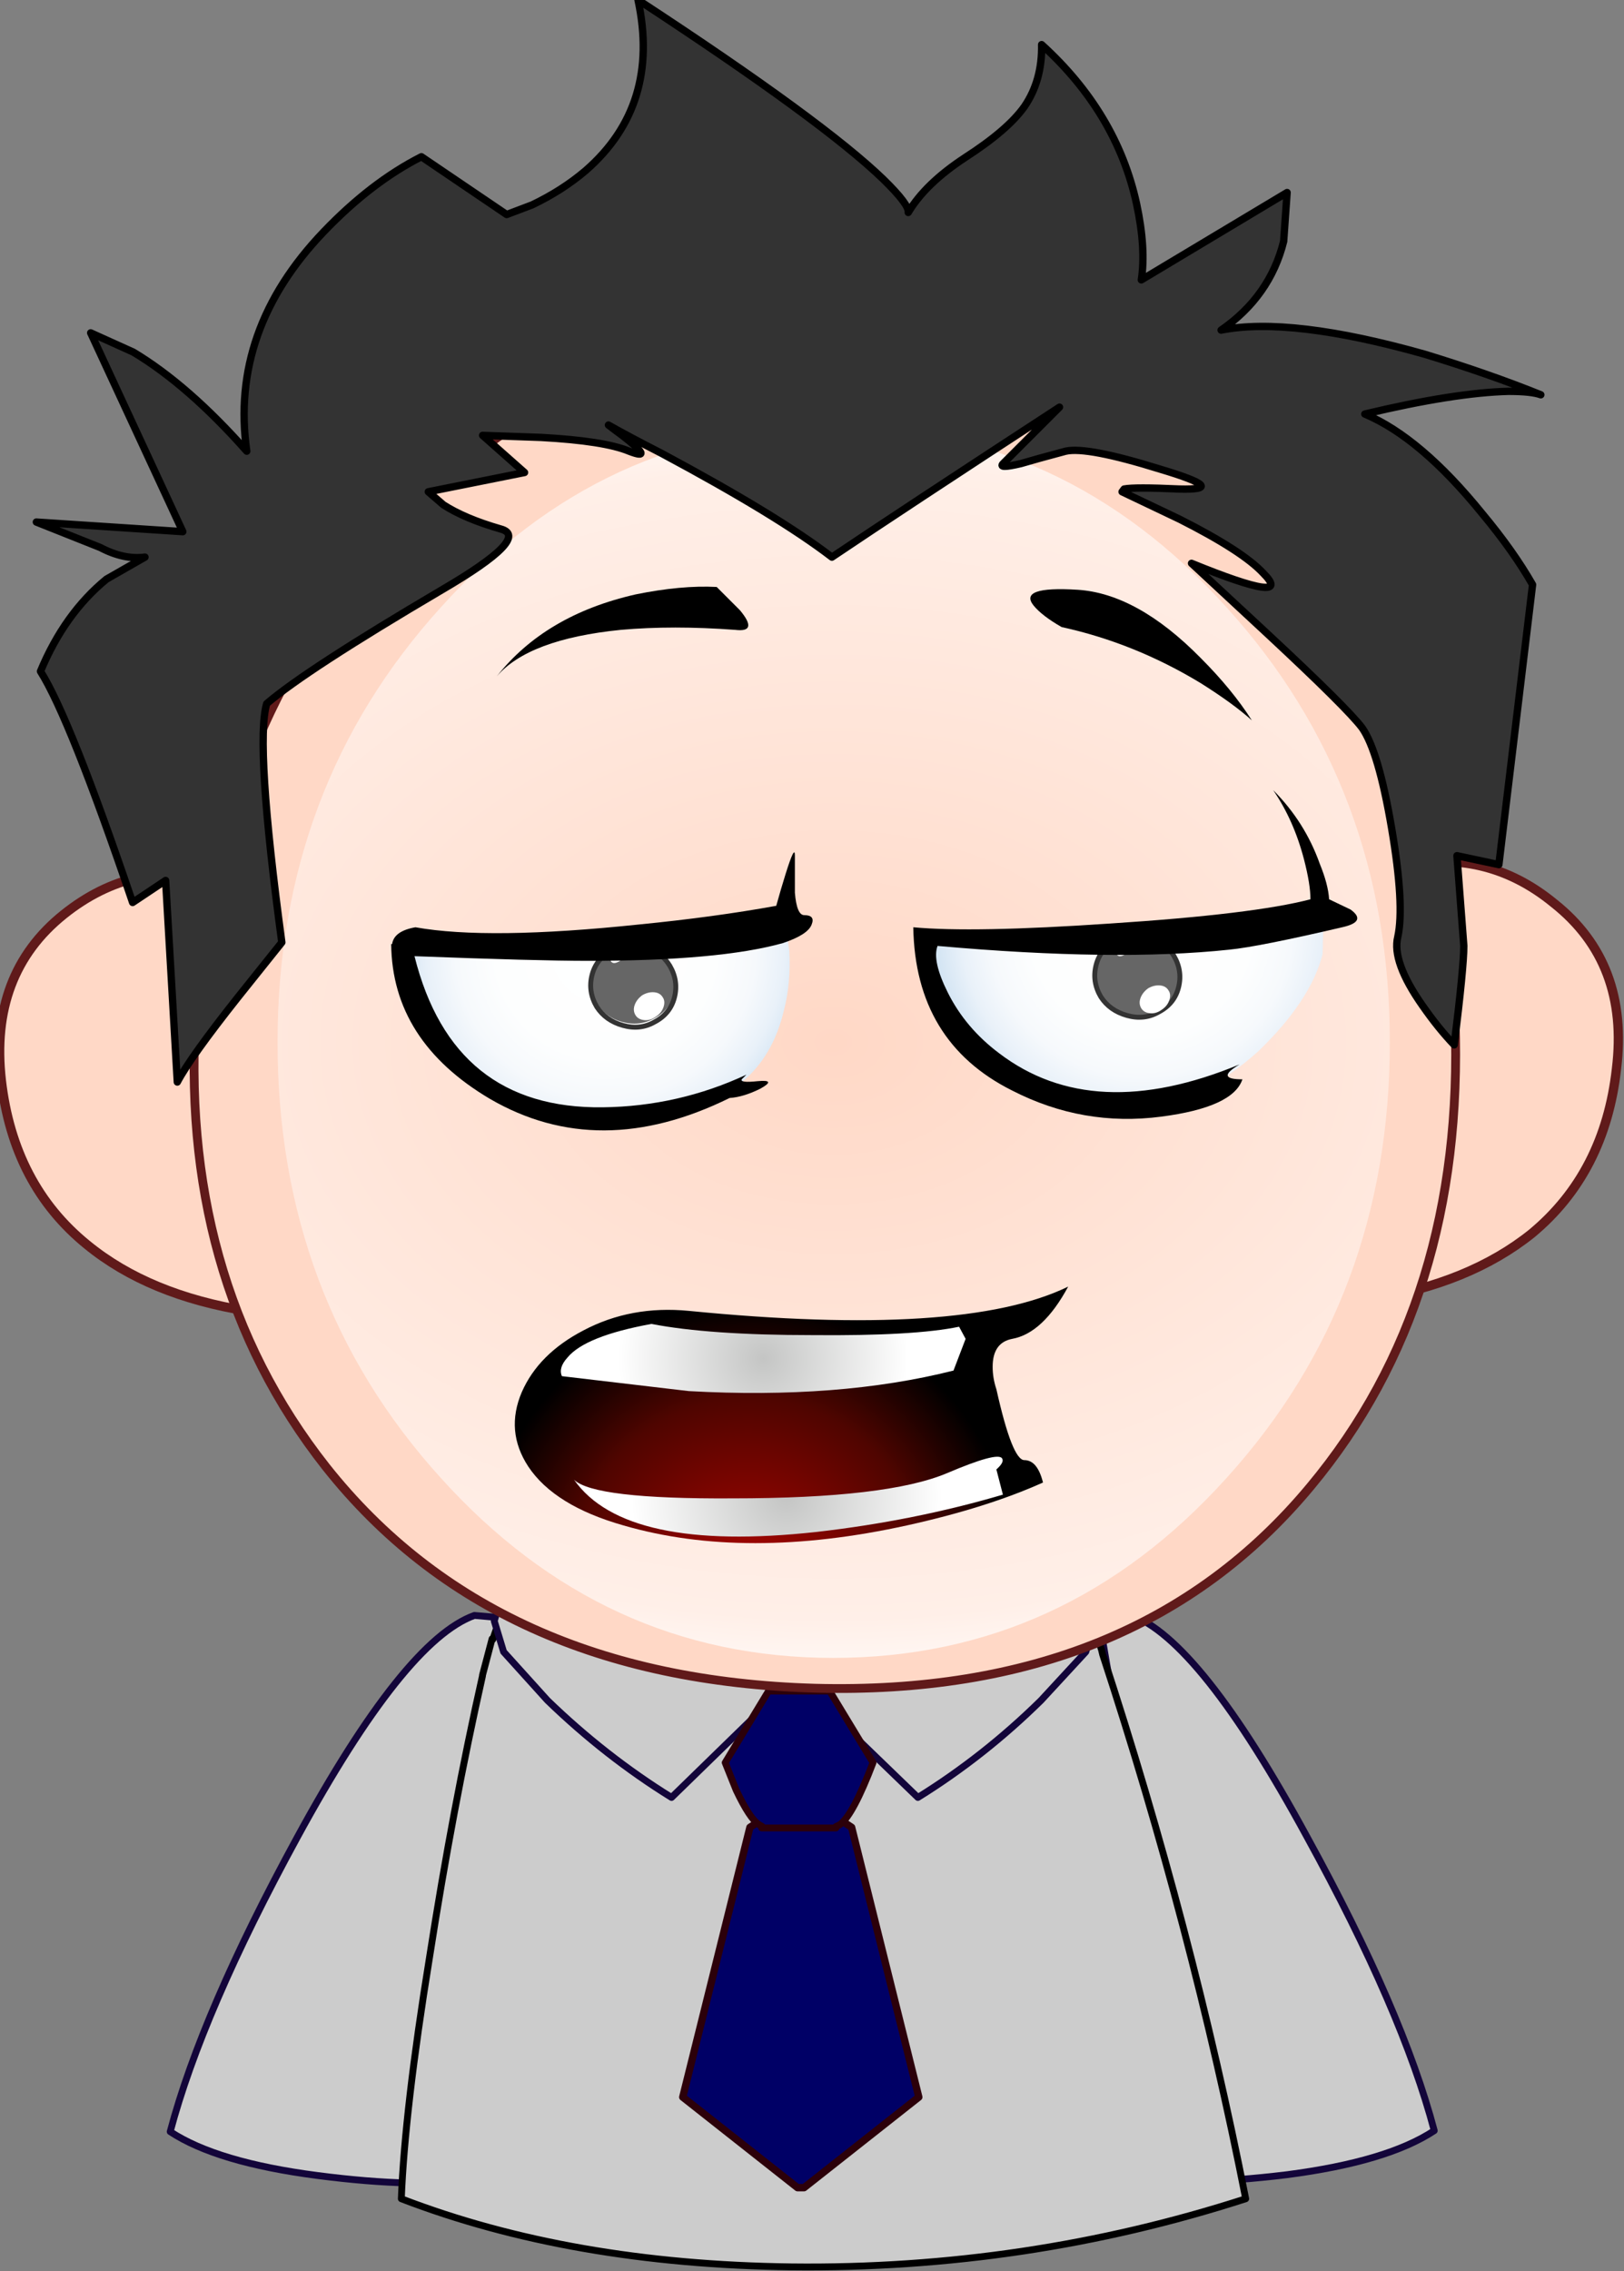 
<svg xmlns="http://www.w3.org/2000/svg" version="1.1" xmlns:xlink="http://www.w3.org/1999/xlink" x="0px" y="0px" width="166px" height="232px" viewBox="0 0 166 232">
<rect x="0" y="0" width="166" height="232" fill="#808080" stroke="none"/>
<defs>
<radialGradient id="Gradient_1" gradientUnits="userSpaceOnUse" cx="0" cy="0" r="51.175" fx="0" fy="0" gradientTransform="matrix( 1, 0, 0, -0.703, 61.5,65.75) " spreadMethod="pad">
<stop  offset="0%" stop-color="#FFFFFF" stop-opacity="0"/>

<stop  offset="85.882%" stop-color="#FFFFFF" stop-opacity="0.592"/>

<stop  offset="100%" stop-color="#FFFFFF"/>
</radialGradient>

<radialGradient id="Gradient_2" gradientUnits="userSpaceOnUse" cx="0" cy="0" r="10.987" fx="0" fy="0" gradientTransform="matrix( 1, 0, 0, -1, 49.95,64.15) " spreadMethod="pad">
<stop  offset="0%" stop-color="#FFFFFF"/>

<stop  offset="53.725%" stop-color="#FDFEFE"/>

<stop  offset="73.333%" stop-color="#F6F9FC"/>

<stop  offset="87.059%" stop-color="#E9F1F9"/>

<stop  offset="98.039%" stop-color="#D6E6F4"/>

<stop  offset="100%" stop-color="#D2E4F3"/>
</radialGradient>

<radialGradient id="Gradient_3" gradientUnits="userSpaceOnUse" cx="0" cy="0" r="11.088" fx="0" fy="0" gradientTransform="matrix( 1, 0, 0, -1, 78.65,62.9) " spreadMethod="pad">
<stop  offset="0%" stop-color="#FFFFFF"/>

<stop  offset="53.725%" stop-color="#FDFEFE"/>

<stop  offset="73.333%" stop-color="#F6F9FC"/>

<stop  offset="87.059%" stop-color="#E9F1F9"/>

<stop  offset="98.039%" stop-color="#D6E6F4"/>

<stop  offset="100%" stop-color="#D2E4F3"/>
</radialGradient>

<radialGradient id="Gradient_4" gradientUnits="userSpaceOnUse" cx="0" cy="0" r="14.514" fx="0" fy="0" gradientTransform="matrix( -0.161, -0.987, -0.987, 0.161, 56.95,94.15) " spreadMethod="pad">
<stop  offset="0%" stop-color="#A80500"/>

<stop  offset="64.314%" stop-color="#4F0500"/>

<stop  offset="98.824%" stop-color="#000000"/>
</radialGradient>

<radialGradient id="Gradient_5" gradientUnits="userSpaceOnUse" cx="0" cy="0" r="7.775" fx="0" fy="0" gradientTransform="matrix( 1, 0, 0, -1, 57.75,82.7) " spreadMethod="pad">
<stop  offset="0%" stop-color="#C4C5C4"/>

<stop  offset="100%" stop-color="#FFFFFF"/>
</radialGradient>

<radialGradient id="Gradient_6" gradientUnits="userSpaceOnUse" cx="0" cy="0" r="8.325" fx="0" fy="0" gradientTransform="matrix( 1, 0, 0, -1, 59,90.1) " spreadMethod="pad">
<stop  offset="0%" stop-color="#C4C5C4"/>

<stop  offset="100%" stop-color="#FFFFFF"/>
</radialGradient>

<g id="Avatar_avatar_4_0_Layer0_0_MEMBER_0_MEMBER_0_FILL">
<path fill="#CCCCCC" stroke="none" d="
M 43.95 96.55
L 42.25 96.4
Q 38.5 97.75 32.75 108.3 27.65 117.65 25.95 124.05 28.45 125.7 33.85 126.4 36.55 126.75 38.75 126.8
L 43.95 96.55 Z"/>
</g>

<g id="Avatar_avatar_4_0_Layer0_1_MEMBER_0_MEMBER_0_FILL">
<path fill="#CCCCCC" stroke="none" d="
M 105.85 136.1
L 103.55 136.3 110.6 177.3
Q 113.55 177.25 117.25 176.8 124.55 175.85 127.95 173.6 125.65 164.9 118.7 152.25 110.9 137.9 105.85 136.1 Z"/>
</g>

<g id="Avatar_avatar_4_0_Layer0_2_MEMBER_0_MEMBER_0_FILL">
<path fill="#CCCCCC" stroke="none" d="
M 59.35 140.5
L 59.35 140.55
Q 57.2 150.1 55.5 161 53.7 172.1 53.45 178.55 65.8 183.3 81.8 183.5 98.9 183.7 114.85 178.55 110.95 158.8 104.45 139 104.3 138.3 104.1 138 99.85 128 96 125.05 91.7 121.75 82.15 121.75 73.75 121.75 67.7 126.65 62.35 131 60.1 137.9
L 60.05 137.85 59.35 140.5 Z"/>
</g>

<g id="Avatar_avatar_4_0_Layer0_2_MEMBER_0_MEMBER_1_FILL">
<path fill="#CCCCCC" stroke="none" d="
M 43.7 96.7
L 44.2 98.35 46.55 100.95
Q 49.65 103.95 53.2 106.15
L 59 100.5 59.25 89.85 58.9 89.85
Q 51.3 89.85 47.15 92
L 44.5 94.1
Q 43.85 96.15 43.7 96.7 Z"/>
</g>

<g id="Avatar_avatar_4_0_Layer0_2_MEMBER_0_MEMBER_2_FILL">
<path fill="#CCCCCC" stroke="none" d="
M 75.4 98.35
L 75.9 96.7
Q 75.4 95.2 75.1 94.1 74.55 93.05 72.5 92 68.35 89.85 60.7 89.85
L 60.35 89.85 60.55 100.5 66.4 106.15
Q 69.95 103.95 73 100.95
L 75.4 98.35 Z"/>
</g>

<g id="Avatar_avatar_4_0_Layer0_2_MEMBER_0_MEMBER_3_MEMBER_0_FILL">
<path fill="#000066" stroke="none" d="
M 59.95 127.05
L 60.3 127.05 66.45 122.2 62.85 107.75 60.5 106.2 59.75 106.2 57.4 107.75 53.8 122.2 59.95 127.05 Z"/>
</g>

<g id="Avatar_avatar_4_0_Layer0_2_MEMBER_0_MEMBER_3_MEMBER_1_FILL">
<path fill="#000066" stroke="none" d="
M 80.15 141.65
L 77 146.85 77.8 148.85
Q 78.8 150.95 79.45 151.35
L 79.7 151.5 79.65 151.6 85.05 151.6 85.05 151.5 85.35 151.35
Q 86.3 150.65 87.75 146.85
L 84.6 141.65 80.15 141.65 Z"/>
</g>

<g id="Avatar_avatar_4_0_Layer0_3_MEMBER_0_MEMBER_0_MEMBER_0_MEMBER_0_MEMBER_0_FILL">
<path fill="#FFD8C6" stroke="none" d="
M 91.65 56.35
L 88.6 68.35
Q 86.3 80.2 90.2 79.55 95.5 78.7 98.85 76 102.75 72.75 103.4 67.2 104.1 61.5 100.05 58.3 96.35 55.3 91.65 56.35 Z"/>
</g>

<g id="Avatar_avatar_4_0_Layer0_3_MEMBER_0_MEMBER_1_MEMBER_0_MEMBER_0_MEMBER_0_FILL">
<path fill="#FFD8C6" stroke="none" d="
M 31.75 68.95
L 28.7 57
Q 24 55.9 20.25 58.9 16.25 62.1 16.9 67.8 17.55 73.4 21.5 76.6 24.8 79.3 30.1 80.15 34.05 80.8 31.75 68.95 Z"/>
</g>

<g id="Avatar_avatar_4_0_Layer0_3_MEMBER_1_MEMBER_0_MEMBER_0_FILL">
<path fill="#FFD8C6" stroke="none" d="
M 87.05 89.55
Q 95.35 79.6 94.8 64.55 94.25 49.8 85.65 39.25 76.3 27.7 61.7 27.65 47 27.85 37.25 39.05 28.35 49.3 27.35 63.7 26.3 78.35 34.3 88.5 43.3 99.85 60.5 100.35 77.7 100.8 87.05 89.55 Z"/>
</g>

<g id="Avatar_avatar_4_0_Layer0_3_MEMBER_1_MEMBER_1_FILL">
<path fill="url(#Gradient_1)" stroke="none" d="
M 82.6 89.1
Q 91.35 79.45 91.35 65.75 91.35 52.1 82.6 42.45 73.85 32.75 61.5 32.75 49.15 32.75 40.45 42.45 31.7 52.1 31.7 65.75 31.7 79.45 40.45 89.1 49.15 98.75 61.5 98.75 73.9 98.75 82.6 89.1 Z"/>
</g>

<g id="Avatar_avatar_4_0_Layer0_3_MEMBER_2_MEMBER_0_MEMBER_0_FILL">
<path fill="url(#Gradient_2)" stroke="none" d="
M 59.8 64.25
L 59.6 62.85 39.45 64
Q 39.45 67.8 42.1 70.4 45.65 73.9 52.95 73 58.35 72.3 59.5 67.5 59.9 66 59.8 64.25 Z"/>
</g>

<g id="Avatar_avatar_4_0_Layer0_3_MEMBER_2_MEMBER_0_MEMBER_1_FILL">
<path fill="url(#Gradient_3)" stroke="none" d="
M 88.4 64.45
L 88.45 62.5
Q 84.85 63.4 80.35 63.9 71.45 65 67.25 63.35 66.75 65.1 68.25 67.4 69.75 69.7 72.35 71.2 79.05 74.95 84.95 69.65 87.75 66.95 88.4 64.45 Z"/>
</g>

<g id="Avatar_avatar_4_0_Layer0_3_MEMBER_2_MEMBER_0_MEMBER_2_FILL">
<path fill="#000000" stroke="none" d="
M 50.9 41.75
Q 46.05 42.85 43.45 46.15 45.15 44.15 50.1 43.65 52.9 43.4 56.25 43.65 57.5 43.8 56.5 42.6
L 55.25 41.35
Q 53.35 41.25 50.9 41.75 Z"/>
</g>

<g id="Avatar_avatar_4_0_Layer0_3_MEMBER_2_MEMBER_0_MEMBER_3_FILL">
<path fill="#000000" stroke="none" d="
M 83.95 48.5
Q 82.9 46.85 81.2 45.15 77.8 41.7 74.6 41.5 71.4 41.3 72.25 42.35 72.7 42.9 73.75 43.5 77.65 44.35 81.2 46.5 82.95 47.6 83.95 48.5 Z"/>
</g>

<g id="Avatar_avatar_4_0_Layer0_3_MEMBER_2_MEMBER_0_MEMBER_4_MEMBER_0_MEMBER_0_FILL">
<path fill="#666666" stroke="none" d="
M 71.75 48.35
Q 70.6 47.15 69.05 47.15 67.45 47.15 66.3 48.35 65.2 49.5 65.2 51.15 65.2 52.8 66.3 53.95 67.45 55.1 69.05 55.1 70.65 55.1 71.75 53.95 72.85 52.8 72.85 51.15 72.85 49.5 71.75 48.35 Z"/>
</g>

<g id="Avatar_avatar_4_0_Layer0_3_MEMBER_2_MEMBER_0_MEMBER_4_MEMBER_1_FILL">
<path fill="#FFFFFF" stroke="none" d="
M 72.15 49.2
Q 72.05 48.65 71.55 48.25 71.1 47.85 70.55 47.8 69.95 47.75 69.65 48.1 69.3 48.45 69.4 49 69.5 49.55 69.95 50 70.45 50.4 71 50.45 71.55 50.5 71.9 50.15 72.25 49.8 72.15 49.2 Z"/>
</g>

<g id="Avatar_avatar_4_0_Layer0_3_MEMBER_2_MEMBER_0_MEMBER_4_MEMBER_2_FILL">
<path fill="#FFFFFF" stroke="none" d="
M 67.6 53.7
Q 67.95 53.4 67.45 52.9 67 52.45 66.6 52.85 66.3 53.2 66.75 53.65 67.3 54.1 67.6 53.7 Z"/>
</g>

<g id="Avatar_avatar_4_0_Layer0_3_MEMBER_2_MEMBER_0_MEMBER_5_FILL">
<path fill="#000000" stroke="none" d="
M 38.5 63.9
L 38.45 63.9
Q 38.5 69.1 43.75 72.2 49.6 75.6 56.6 72.15 57.35 72.1 58.25 71.65 59.15 71.15 58.1 71.25 57.15 71.35 57.25 71.15
L 57.5 70.9
Q 53.85 72.6 49.8 72.65 41.75 72.75 39.7 64.55 46.25 64.8 49 64.8 56.05 64.8 59.45 63.85 60.8 63.4 61 62.85 61.2 62.35 60.6 62.35 60.2 62.35 60.1 61.15 60.1 61.05 60.1 59.15 60.1 58.55 59.6 60.15 59.35 60.95 59.1 61.85 55.8 62.45 51.75 62.85 43.65 63.7 39.75 63 38.6 63.2 38.5 63.9 Z"/>
</g>

<g id="Avatar_avatar_4_0_Layer0_3_MEMBER_2_MEMBER_0_MEMBER_6_MEMBER_0_MEMBER_0_FILL">
<path fill="#666666" stroke="none" d="
M 71.75 48.35
Q 70.6 47.15 69.05 47.15 67.45 47.15 66.3 48.35 65.2 49.5 65.2 51.15 65.2 52.8 66.3 53.95 67.45 55.1 69.05 55.1 70.65 55.1 71.75 53.95 72.85 52.8 72.85 51.15 72.85 49.5 71.75 48.35 Z"/>
</g>

<g id="Avatar_avatar_4_0_Layer0_3_MEMBER_2_MEMBER_0_MEMBER_6_MEMBER_1_FILL">
<path fill="#FFFFFF" stroke="none" d="
M 72.15 49.2
Q 72.05 48.65 71.55 48.25 71.1 47.85 70.55 47.8 69.95 47.75 69.65 48.1 69.3 48.45 69.4 49 69.5 49.55 69.95 50 70.45 50.4 71 50.45 71.55 50.5 71.9 50.15 72.25 49.8 72.15 49.2 Z"/>
</g>

<g id="Avatar_avatar_4_0_Layer0_3_MEMBER_2_MEMBER_0_MEMBER_6_MEMBER_2_FILL">
<path fill="#FFFFFF" stroke="none" d="
M 67.6 53.7
Q 67.95 53.4 67.45 52.9 67 52.45 66.6 52.85 66.3 53.2 66.75 53.65 67.3 54.1 67.6 53.7 Z"/>
</g>

<g id="Avatar_avatar_4_0_Layer0_3_MEMBER_2_MEMBER_0_MEMBER_7_FILL">
<path fill="#000000" stroke="none" d="
M 84.1 71.15
Q 82.6 71.15 83.95 70.35 76.1 73.6 71.05 69.75 69.25 68.4 68.3 66.5 67.45 64.8 67.75 64 77.3 64.85 83.4 64.2 84.95 64.05 89.45 63 90.8 62.7 89.9 62.05
L 88.75 61.5
Q 88.7 60.7 88.25 59.6 87.45 57.35 85.75 55.65 86.85 57.25 87.4 59.35 87.75 60.7 87.75 61.5 84.7 62.3 77 62.8 69.65 63.3 66.45 63 66.55 69.15 71.75 71.75 75.55 73.7 79.75 73.15 83.6 72.65 84.1 71.15 Z"/>
</g>

<g id="Avatar_avatar_4_0_Layer0_3_MEMBER_2_MEMBER_1_MEMBER_0_FILL">
<path fill="url(#Gradient_4)" stroke="none" d="
M 53.75 80.15
Q 50.65 79.85 48.1 81.2 45.7 82.45 44.8 84.5 43.9 86.6 45.15 88.5 46.55 90.6 50.25 91.65 56.8 93.55 65.45 91.65 69.75 90.7 72.75 89.35 72.45 88.15 71.75 88.15 71.1 88.15 70.25 84.35 70.05 83.75 70.05 83.15 70.05 81.85 71.1 81.65 72.75 81.35 74.1 78.85 68.45 81.6 53.75 80.15 Z"/>
</g>

<g id="Avatar_avatar_4_0_Layer0_3_MEMBER_2_MEMBER_1_MEMBER_1_FILL">
<path fill="url(#Gradient_5)" stroke="none" d="
M 68.6 81.65
L 68.25 81
Q 65.85 81.5 60.4 81.45 54.85 81.45 51.75 80.85 48.2 81.5 47.25 82.65 46.75 83.2 46.95 83.65
L 53.75 84.45
Q 61.8 84.9 67.95 83.35
L 68.6 81.65 Z"/>
</g>

<g id="Avatar_avatar_4_0_Layer0_3_MEMBER_2_MEMBER_1_MEMBER_2_FILL">
<path fill="url(#Gradient_6)" stroke="none" d="
M 56.1 90.2
Q 48.668 90.245 47.6 89.2 50.354 93.117 60.6 92 65.85 91.4 70.6 90
L 70.25 88.65
Q 70.7 88.25 70.55 88.05 70.3 87.7 67.6 88.85 64.4 90.2 56.1 90.2 Z"/>
</g>

<g id="Avatar_avatar_4_0_Layer0_3_MEMBER_3_MEMBER_0_FILL">
<path fill="#333333" stroke="none" d="
M 135.7 47.45
Q 131.912 45.923 127.25 44.5 117.5 41.75 112.45 42.75 116 40.3 117 36.3
L 117.25 32.75 106.65 39.1
Q 107 36.8 106.3 33.55 104.85 26.95 99.4 22 99.45 24.6 98.15 26.5 96.95 28.2 93.85 30.2 90.95 32.1 89.7 34.2 89.788 33.645 87.9 31.8 83.5 27.55 70.05 18.75 71.7 26.4 66.25 31.15 64.55 32.6 62.35 33.65
L 60.5 34.35 54.3 30.15
Q 50.65 32 47.2 35.6 40.35 42.75 41.6 51.55 37.35 46.75 33.35 44.35
L 30.25 42.95 36.95 57.4 26.3 56.7 30.95 58.55
Q 32.65 59.45 34.2 59.25
L 31.4 60.85
Q 28.35 63.35 26.6 67.55 28.75 70.95 33.3 84.35
L 35.7 82.75 36.55 97.4
Q 37.5 95.6 40.95 91.25
L 44.15 87.25
Q 42.2 72.8 43.05 69.9 45.9 67.45 55.75 61.65 62.35 57.8 60.05 57.2 57.45 56.45 55.9 55.45
L 54.8 54.5 61.8 53.1 58.75 50.4 63 50.55
Q 67.6 50.8 69.4 51.55 71.35 52.3 68.9 50.4 68.35 50 67.9 49.65 69.4 50.5 71.75 51.7 80.25 56.25 84.15 59.25 89.2 55.85 100.7 48.35
L 96.6 52.45
Q 96.2 52.85 97.9 52.45 98.9 52.15 101.15 51.55 102.7 51.2 108 52.85 113.2 54.4 109.4 54.3 106.15 54.15 105.4 54.3
L 105.25 54.5 109.45 56.5
Q 114 58.8 115.5 60.4 117.9 62.8 110.3 59.7
L 115.85 64.85
Q 121.6 70.2 122.7 71.65 123.9 73.35 124.85 78.95 125.8 84.55 125.3 86.85 124.85 88.65 127.1 91.85 128.25 93.5 129.4 94.7 130.1 89.05 130.1 87.5
L 129.6 80.95 132.65 81.6 135.1 61.25
Q 133.7 58.8 131.45 56.1 126.95 50.55 122.9 48.85 129.4 47.3 133.35 47.2 135.015 47.2 135.7 47.45 Z"/>
</g>

<path id="Avatar_avatar_4_0_Layer0_0_MEMBER_0_MEMBER_0_1_STROKES" stroke="#13053A" stroke-width="0.7" stroke-linejoin="round" stroke-linecap="round" fill="none" d="
M 48.488 164.948
Q 41.339 167.521 30.379 187.63 20.657 205.452 17.416 217.651 22.182 220.796 32.476 222.131 37.622 222.798 41.816 222.893
L 51.728 165.234 48.488 164.948 Z"/>

<path id="Avatar_avatar_4_0_Layer0_1_MEMBER_0_MEMBER_0_1_STROKES" stroke="#13053A" stroke-width="0.7" stroke-linejoin="round" stroke-linecap="round" fill="none" d="
M 115.539 164.924
Q 122.635 167.454 133.595 187.616 143.361 205.389 146.593 217.613 141.815 220.774 131.558 222.109 126.358 222.741 122.213 222.812
L 112.307 165.205 115.539 164.924 Z"/>

<path id="Avatar_avatar_4_0_Layer0_2_MEMBER_0_MEMBER_0_1_STROKES" stroke="#000000" stroke-width="0.7" stroke-linejoin="round" stroke-linecap="round" fill="none" d="
M 112.721 168.999
Q 112.51 168.016 112.229 167.594 106.257 153.544 100.847 149.399 94.805 144.762 81.386 144.762 69.582 144.762 61.081 151.647 53.563 157.759 50.401 167.454
L 50.331 167.383 49.348 171.107 49.348 171.177
Q 46.326 184.595 43.938 199.91 41.408 215.506 41.057 224.568 58.411 231.242 80.894 231.523 104.922 231.804 127.335 224.568 121.855 196.819 112.721 168.999 Z"/>

<path id="Avatar_avatar_4_0_Layer0_2_MEMBER_0_MEMBER_1_1_STROKES" stroke="#13053A" stroke-width="0.7" stroke-linejoin="round" stroke-linecap="round" fill="none" d="
M 68.661 183.532
L 79.717 172.763 80.194 152.463 79.526 152.463
Q 65.039 152.463 57.128 156.561
L 52.077 160.564
Q 50.838 164.471 50.552 165.52
L 51.505 168.665 55.985 173.621
Q 61.894 179.339 68.661 183.532 Z"/>

<path id="Avatar_avatar_4_0_Layer0_2_MEMBER_0_MEMBER_2_1_STROKES" stroke="#13053A" stroke-width="0.7" stroke-linejoin="round" stroke-linecap="round" fill="none" d="
M 93.823 183.532
L 82.672 172.763 82.29 152.463 82.958 152.463
Q 97.54 152.463 105.451 156.561 109.359 158.562 110.407 160.564 110.979 162.66 111.932 165.52
L 110.979 168.665 106.404 173.621
Q 100.59 179.339 93.823 183.532 Z"/>

<path id="Avatar_avatar_4_0_Layer0_2_MEMBER_0_MEMBER_3_MEMBER_0_1_STROKES" stroke="#2C000A" stroke-width="0.75" stroke-linejoin="round" stroke-linecap="round" fill="none" d="
M 81.528 223.37
L 69.805 214.125 76.667 186.582 81.147 183.628 82.576 183.628 87.056 186.582 93.918 214.125 82.195 223.37 81.528 223.37 Z"/>

<path id="Avatar_avatar_4_0_Layer0_2_MEMBER_0_MEMBER_3_MEMBER_1_1_STROKES" stroke="#2C000A" stroke-width="0.7" stroke-linejoin="round" stroke-linecap="round" fill="none" d="
M 84.828 172.722
L 78.575 172.722 74.149 180.029 75.273 182.839
Q 76.678 185.789 77.592 186.351
L 77.943 186.562 77.873 186.702 85.461 186.702 85.461 186.562 85.882 186.351
Q 87.217 185.368 89.255 180.029
L 84.828 172.722 Z"/>

<path id="Avatar_avatar_4_0_Layer0_3_MEMBER_0_MEMBER_0_MEMBER_0_MEMBER_0_MEMBER_1_1_STROKES" stroke="#601A1A" stroke-width="0.95" stroke-linejoin="miter" stroke-linecap="butt" stroke-miterlimit="10" fill="none" d="
M 142.869 88.516
Q 151.792 86.479 158.818 92.24 166.547 98.352 165.212 109.171 164.017 119.779 156.57 125.962 150.176 131.09 140.059 132.706 132.611 133.971 137.038 111.419
L 142.869 88.516 Z"/>

<path id="Avatar_avatar_4_0_Layer0_3_MEMBER_0_MEMBER_1_MEMBER_0_MEMBER_0_MEMBER_1_1_STROKES" stroke="#601A1A" stroke-width="0.95" stroke-linejoin="miter" stroke-linecap="butt" stroke-miterlimit="10" fill="none" d="
M 22.658 89.799
Q 13.699 87.703 6.551 93.421 -1.074 99.521 0.165 110.385 1.404 121.06 8.934 127.159 15.224 132.306 25.327 133.926 32.857 135.165 28.472 112.578
L 22.658 89.799 Z"/>

<path id="Avatar_avatar_4_0_Layer0_3_MEMBER_1_MEMBER_0_MEMBER_1_1_STROKES" stroke="#601A1A" stroke-width="0.9" stroke-linejoin="miter" stroke-linecap="butt" stroke-miterlimit="10" fill="none" d="
M 85.564 33.854
Q 57.542 34.236 38.957 55.584 21.991 75.122 20.085 102.57 18.084 130.495 33.333 149.842 50.489 171.477 83.276 172.43 116.063 173.288 133.886 151.844 149.708 132.878 148.66 104.191 147.611 76.075 131.218 55.966 113.395 33.95 85.564 33.854 Z"/>

<path id="Avatar_avatar_4_0_Layer0_3_MEMBER_2_MEMBER_0_MEMBER_4_MEMBER_0_MEMBER_1_1_STROKES" stroke="#333333" stroke-width="0.5" stroke-linejoin="miter" stroke-linecap="butt" stroke-miterlimit="10" fill="none" d="
M 63.729 104.77
Q 61.972 104.279 61.059 102.874 60.145 101.328 60.567 99.642 60.989 97.956 62.605 97.113 64.08 96.199 65.836 96.691 67.593 97.183 68.506 98.658 69.42 100.204 68.998 101.89 68.577 103.576 66.961 104.419 65.485 105.262 63.729 104.77 Z"/>

<path id="Avatar_avatar_4_0_Layer0_3_MEMBER_2_MEMBER_0_MEMBER_6_MEMBER_0_MEMBER_1_1_STROKES" stroke="#333333" stroke-width="0.5" stroke-linejoin="miter" stroke-linecap="butt" stroke-miterlimit="10" fill="none" d="
M 115.229 103.77
Q 113.472 103.279 112.559 101.874 111.645 100.328 112.067 98.642 112.489 96.956 114.105 96.113 115.58 95.199 117.336 95.691 119.093 96.183 120.006 97.658 120.92 99.204 120.498 100.89 120.077 102.576 118.461 103.419 116.985 104.262 115.229 103.77 Z"/>

<path id="Avatar_avatar_4_0_Layer0_3_MEMBER_3_MEMBER_0_1_STROKES" stroke="#000000" stroke-width="0.75" stroke-linejoin="round" stroke-linecap="round" fill="none" d="
M 62.212 43.413
Q 64.32 44.607 67.622 46.293 79.566 52.686 85.046 56.902 92.142 52.124 108.302 41.586
L 102.541 47.347
Q 101.978 47.909 104.367 47.347 105.772 46.925 108.934 46.082 111.112 45.591 118.56 47.909 125.867 50.087 120.527 49.946 115.96 49.736 114.906 49.946
L 114.695 50.227 120.597 53.038
Q 126.991 56.269 129.099 58.517 132.471 61.89 121.792 57.534
L 129.59 64.77
Q 137.67 72.287 139.216 74.325 140.902 76.713 142.237 84.582 143.572 92.45 142.869 95.682 142.237 98.211 145.399 102.708 147.015 105.026 148.631 106.712 149.614 98.773 149.614 96.595
L 148.912 87.392 153.197 88.305 156.64 59.712
Q 154.673 56.269 151.511 52.476 145.188 44.677 139.497 42.289 148.631 40.111 154.181 39.97 156.521 39.97 157.483 40.322 152.161 38.176 145.609 36.177 131.909 32.313 124.813 33.718 129.801 30.275 131.206 24.655
L 131.558 19.667 116.663 28.589
Q 117.154 25.357 116.171 20.791 114.133 11.517 106.475 4.562 106.545 8.215 104.719 10.885 103.032 13.274 98.676 16.084 94.601 18.753 92.845 21.704 92.968 20.924 90.315 18.332 84.133 12.36 65.233 -0.005 67.552 10.744 59.893 17.419 57.504 19.456 54.413 20.931
L 51.814 21.915 43.101 16.013
Q 37.972 18.613 33.125 23.671 23.499 33.718 25.256 46.082 19.284 39.338 13.663 35.966
L 9.307 33.999 18.721 54.302 3.756 53.319 10.29 55.918
Q 12.679 57.183 14.857 56.902
L 10.923 59.15
Q 6.637 62.662 4.178 68.564 7.199 73.341 13.593 92.169
L 16.965 89.921 18.159 110.506
Q 19.494 107.977 24.342 101.864
L 28.839 96.244
Q 26.099 75.941 27.293 71.866 31.298 68.423 45.139 60.274 54.413 54.864 51.181 54.021 47.528 52.967 45.35 51.562
L 43.804 50.227 53.64 48.26 49.354 44.467 55.326 44.677
Q 61.79 45.029 64.32 46.082 67.06 47.136 63.617 44.467 62.844 43.905 62.212 43.413 Z"/>
</defs>

<g transform="matrix( 1, 0, 0, 1, 0,0) ">
<g transform="matrix( 1.906, 0, 0, 1.906, -32.05,-18.8) ">
<use xlink:href="#Avatar_avatar_4_0_Layer0_0_MEMBER_0_MEMBER_0_FILL"/>

<use xlink:href="#Avatar_avatar_4_0_Layer0_0_MEMBER_0_MEMBER_0_1_STROKES" transform="matrix( 0.525, 0, 0, 0.525, 16.8,9.85) "/>
</g>

<g transform="matrix( 1.405, 0, 0, 1.405, -33.2,-26.3) ">
<use xlink:href="#Avatar_avatar_4_0_Layer0_1_MEMBER_0_MEMBER_0_FILL"/>

<use xlink:href="#Avatar_avatar_4_0_Layer0_1_MEMBER_0_MEMBER_0_1_STROKES" transform="matrix( 0.712, 0, 0, 0.712, 23.6,18.7) "/>
</g>

<g transform="matrix( 1.405, 0, 0, 1.405, -34.05,-26.3) ">
<use xlink:href="#Avatar_avatar_4_0_Layer0_2_MEMBER_0_MEMBER_0_FILL"/>

<use xlink:href="#Avatar_avatar_4_0_Layer0_2_MEMBER_0_MEMBER_0_1_STROKES" transform="matrix( 0.712, 0, 0, 0.712, 24.2,18.7) "/>
</g>

<g transform="matrix( 1.906, 0, 0, 1.906, -32.75,-18.8) ">
<use xlink:href="#Avatar_avatar_4_0_Layer0_2_MEMBER_0_MEMBER_1_FILL"/>

<use xlink:href="#Avatar_avatar_4_0_Layer0_2_MEMBER_0_MEMBER_1_1_STROKES" transform="matrix( 0.525, 0, 0, 0.525, 17.15,9.85) "/>
</g>

<g transform="matrix( 1.906, 0, 0, 1.906, -32.75,-18.8) ">
<use xlink:href="#Avatar_avatar_4_0_Layer0_2_MEMBER_0_MEMBER_2_FILL"/>

<use xlink:href="#Avatar_avatar_4_0_Layer0_2_MEMBER_0_MEMBER_2_1_STROKES" transform="matrix( 0.525, 0, 0, 0.525, 17.15,9.85) "/>
</g>

<g transform="matrix( 1.906, 0, 0, 1.906, -32.75,-18.8) ">
<use xlink:href="#Avatar_avatar_4_0_Layer0_2_MEMBER_0_MEMBER_3_MEMBER_0_FILL"/>

<use xlink:href="#Avatar_avatar_4_0_Layer0_2_MEMBER_0_MEMBER_3_MEMBER_0_1_STROKES" transform="matrix( 0.525, 0, 0, 0.525, 17.15,9.85) "/>
</g>

<g transform="matrix( 1.405, 0, 0, 1.405, -34.05,-26.3) ">
<use xlink:href="#Avatar_avatar_4_0_Layer0_2_MEMBER_0_MEMBER_3_MEMBER_1_FILL"/>

<use xlink:href="#Avatar_avatar_4_0_Layer0_2_MEMBER_0_MEMBER_3_MEMBER_1_1_STROKES" transform="matrix( 0.712, 0, 0, 0.712, 24.2,18.7) "/>
</g>

<g transform="matrix( 1.906, 0, 0, 1.906, -32.05,-18.85) ">
<use xlink:href="#Avatar_avatar_4_0_Layer0_3_MEMBER_0_MEMBER_0_MEMBER_0_MEMBER_0_MEMBER_0_FILL"/>
</g>

<g transform="matrix( 1.405, 0, 0, 1.405, -33.2,-26.35) ">
<use xlink:href="#Avatar_avatar_4_0_Layer0_3_MEMBER_0_MEMBER_0_MEMBER_0_MEMBER_0_MEMBER_1_1_STROKES" transform="matrix( 0.712, 0, 0, 0.712, 23.6,18.75) "/>
</g>

<g transform="matrix( 1.906, 0, 0, 1.906, -32.05,-18.85) ">
<use xlink:href="#Avatar_avatar_4_0_Layer0_3_MEMBER_0_MEMBER_1_MEMBER_0_MEMBER_0_MEMBER_0_FILL"/>
</g>

<g transform="matrix( 1.906, 0, 0, 1.906, -32.05,-18.85) ">
<use xlink:href="#Avatar_avatar_4_0_Layer0_3_MEMBER_0_MEMBER_1_MEMBER_0_MEMBER_0_MEMBER_1_1_STROKES" transform="matrix( 0.525, 0, 0, 0.525, 16.8,9.85) "/>
</g>

<g transform="matrix( 1.906, 0, 0, 1.906, -32.05,-18.85) ">
<use xlink:href="#Avatar_avatar_4_0_Layer0_3_MEMBER_1_MEMBER_0_MEMBER_0_FILL"/>
</g>

<g transform="matrix( 1.906, 0, 0, 1.906, -32.05,-18.85) ">
<use xlink:href="#Avatar_avatar_4_0_Layer0_3_MEMBER_1_MEMBER_0_MEMBER_1_1_STROKES" transform="matrix( 0.525, 0, 0, 0.525, 16.8,9.85) "/>
</g>

<g transform="matrix( 1.906, 0, 0, 1.906, -32.05,-18.85) ">
<use xlink:href="#Avatar_avatar_4_0_Layer0_3_MEMBER_1_MEMBER_1_FILL"/>
</g>

<g transform="matrix( 1.906, 0, 0, 1.906, -33.3,-25.35) ">
<use xlink:href="#Avatar_avatar_4_0_Layer0_3_MEMBER_2_MEMBER_0_MEMBER_0_FILL"/>
</g>

<g transform="matrix( 1.906, 0, 0, 1.906, -33.3,-25.35) ">
<use xlink:href="#Avatar_avatar_4_0_Layer0_3_MEMBER_2_MEMBER_0_MEMBER_1_FILL"/>
</g>

<g transform="matrix( 1.906, 0, 0, 1.906, -32.05,-18.85) ">
<use xlink:href="#Avatar_avatar_4_0_Layer0_3_MEMBER_2_MEMBER_0_MEMBER_2_FILL"/>
</g>

<g transform="matrix( 1.906, 0, 0, 1.906, -32.05,-18.85) ">
<use xlink:href="#Avatar_avatar_4_0_Layer0_3_MEMBER_2_MEMBER_0_MEMBER_3_FILL"/>
</g>

<g transform="matrix( -0.283, 1.056, -1.056, -0.283, 138.25,41.95) ">
<use xlink:href="#Avatar_avatar_4_0_Layer0_3_MEMBER_2_MEMBER_0_MEMBER_4_MEMBER_0_MEMBER_0_FILL"/>
</g>

<g transform="matrix( 1.405, 0, 0, 1.405, -95.9,-33.35) ">
<use xlink:href="#Avatar_avatar_4_0_Layer0_3_MEMBER_2_MEMBER_0_MEMBER_4_MEMBER_0_MEMBER_1_1_STROKES" transform="matrix( 0.712, 0, 0, 0.712, 68.2,23.7) "/>
</g>

<g transform="matrix( -0.283, 1.056, -1.056, -0.283, 138.25,41.95) ">
<use xlink:href="#Avatar_avatar_4_0_Layer0_3_MEMBER_2_MEMBER_0_MEMBER_4_MEMBER_1_FILL"/>
</g>

<g transform="matrix( -0.283, 1.056, -1.056, -0.283, 138.25,41.95) ">
<use xlink:href="#Avatar_avatar_4_0_Layer0_3_MEMBER_2_MEMBER_0_MEMBER_4_MEMBER_2_FILL"/>
</g>

<g transform="matrix( 1.906, 0, 0, 1.906, -33.3,-25.35) ">
<use xlink:href="#Avatar_avatar_4_0_Layer0_3_MEMBER_2_MEMBER_0_MEMBER_5_FILL"/>
</g>

<g transform="matrix( -0.283, 1.056, -1.056, -0.283, 189.95,41.25) ">
<use xlink:href="#Avatar_avatar_4_0_Layer0_3_MEMBER_2_MEMBER_0_MEMBER_6_MEMBER_0_MEMBER_0_FILL"/>
</g>

<g transform="matrix( 1.405, 0, 0, 1.405, -44.4,-34.35) ">
<use xlink:href="#Avatar_avatar_4_0_Layer0_3_MEMBER_2_MEMBER_0_MEMBER_6_MEMBER_0_MEMBER_1_1_STROKES" transform="matrix( 0.712, 0, 0, 0.712, 31.55,24.4) "/>
</g>

<g transform="matrix( -0.283, 1.056, -1.056, -0.283, 189.95,41.25) ">
<use xlink:href="#Avatar_avatar_4_0_Layer0_3_MEMBER_2_MEMBER_0_MEMBER_6_MEMBER_1_FILL"/>
</g>

<g transform="matrix( -0.283, 1.056, -1.056, -0.283, 189.95,41.25) ">
<use xlink:href="#Avatar_avatar_4_0_Layer0_3_MEMBER_2_MEMBER_0_MEMBER_6_MEMBER_2_FILL"/>
</g>

<g transform="matrix( 1.906, 0, 0, 1.906, -33.3,-25.35) ">
<use xlink:href="#Avatar_avatar_4_0_Layer0_3_MEMBER_2_MEMBER_0_MEMBER_7_FILL"/>
</g>

<g transform="matrix( 1.906, 0, 0, 1.906, -32.05,-18.85) ">
<use xlink:href="#Avatar_avatar_4_0_Layer0_3_MEMBER_2_MEMBER_1_MEMBER_0_FILL"/>
</g>

<g transform="matrix( 1.906, 0, 0, 1.906, -32.05,-18.85) ">
<use xlink:href="#Avatar_avatar_4_0_Layer0_3_MEMBER_2_MEMBER_1_MEMBER_1_FILL"/>
</g>

<g transform="matrix( 1.906, 0, 0, 1.906, -32.05,-18.85) ">
<use xlink:href="#Avatar_avatar_4_0_Layer0_3_MEMBER_2_MEMBER_1_MEMBER_2_FILL"/>
</g>

<g transform="matrix( 1.405, 0, 0, 1.405, -33.2,-26.35) ">
<use xlink:href="#Avatar_avatar_4_0_Layer0_3_MEMBER_3_MEMBER_0_FILL"/>

<use xlink:href="#Avatar_avatar_4_0_Layer0_3_MEMBER_3_MEMBER_0_1_STROKES" transform="matrix( 0.712, 0, 0, 0.712, 23.6,18.75) "/>
</g>
</g>
</svg>
